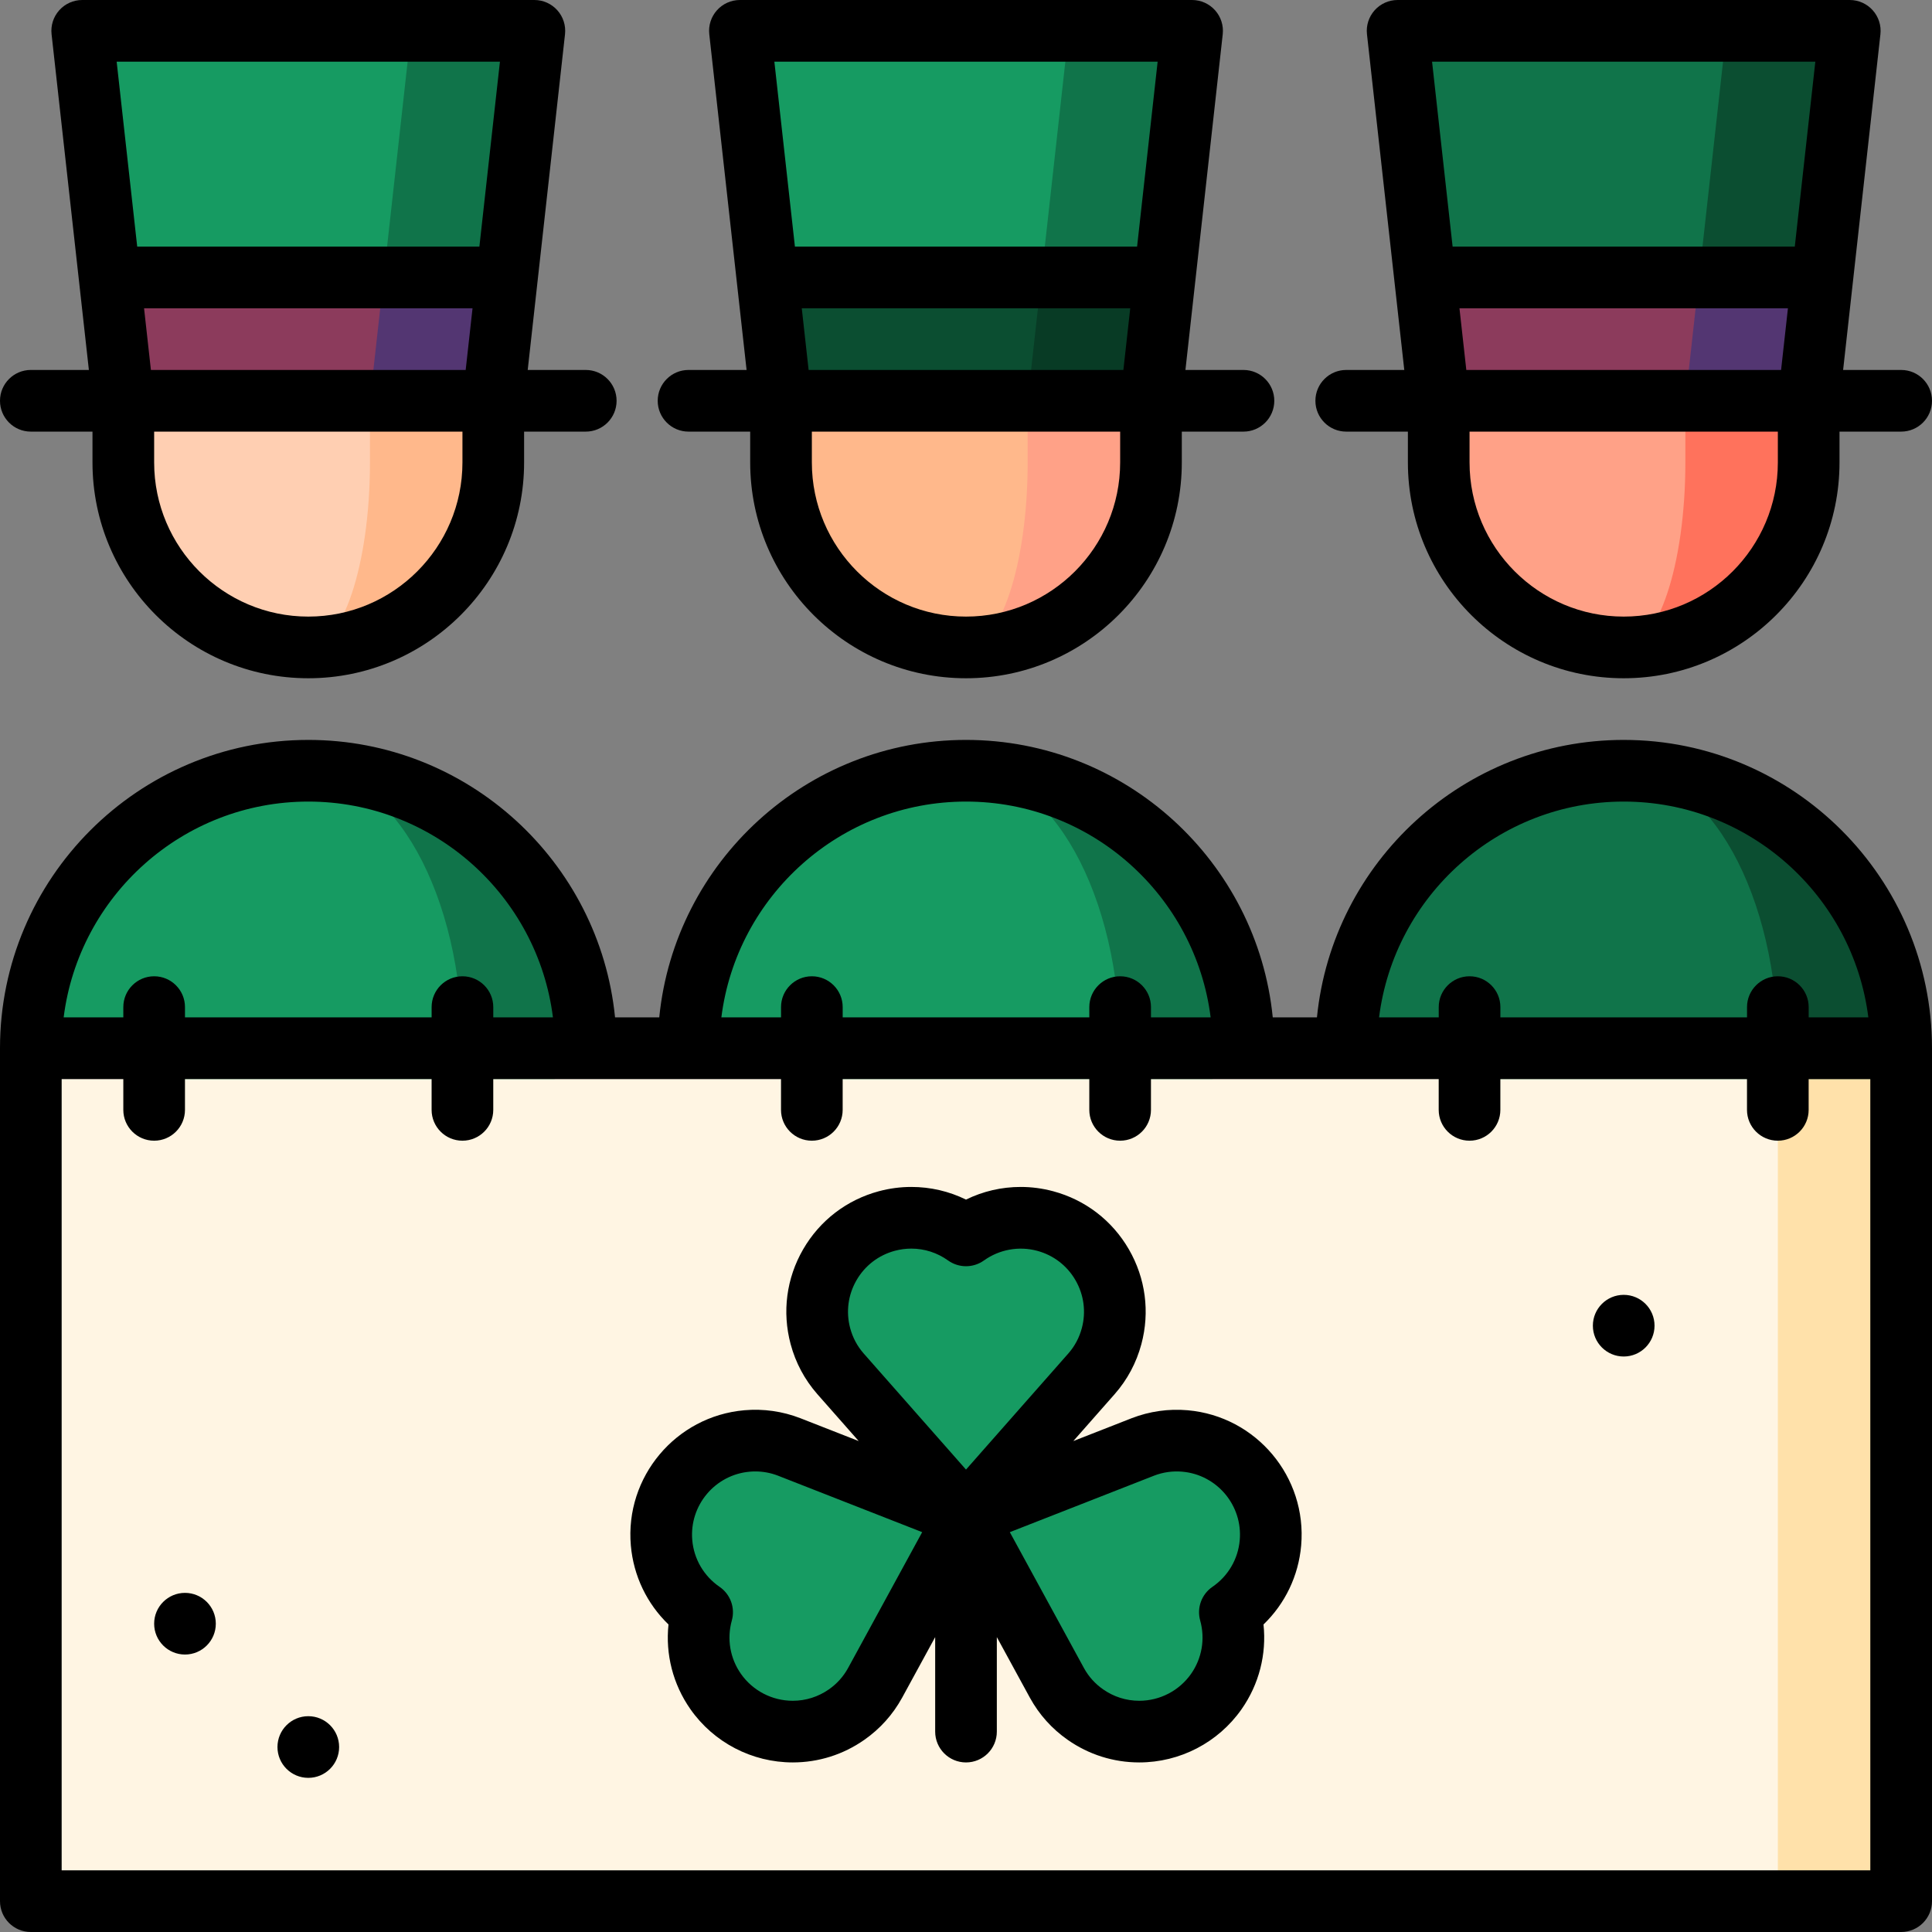 <?xml version="1.0" encoding="iso-8859-1"?>
<!-- Generator: Adobe Illustrator 19.0.0, SVG Export Plug-In . SVG Version: 6.00 Build 0)  -->
<svg version="1.1" id="Layer_1" xmlns="http://www.w3.org/2000/svg" xmlns:xlink="http://www.w3.org/1999/xlink" x="0px" y="0px"
	 viewBox="0 0 512 512" style="enable-background:new 0 0 512 512;" xml:space="preserve">
<rect x="0" y="0" width="512" height="512" fill="#808080" stroke="none"/>
<path style="fill:#FF725C;" d="M446.638,84.426l-16.34,87.149c27.074,0,49.021-21.947,49.021-49.021v-16.34L446.638,84.426z"/>
<path style="fill:#FFA187;" d="M446.638,122.553V84.426l-65.362,21.787v16.34c0,27.074,21.947,49.021,49.021,49.021
	C439.322,171.574,446.638,149.627,446.638,122.553z"/>
<polygon style="fill:#0B4E31;" points="482.95,73.532 490.213,8.17 457.532,8.17 428.482,95.319 "/>
<polygon style="fill:#10744A;" points="457.532,8.17 370.383,8.17 377.646,73.532 413.957,95.319 450.269,73.532 "/>
<polygon style="fill:#533672;" points="450.269,73.532 437.856,89.872 446.638,106.213 479.319,106.213 482.95,73.532 "/>
<polygon style="fill:#8C3B5C;" points="377.646,73.532 381.277,106.213 446.638,106.213 450.269,73.532 "/>
<path style="fill:#0B4E31;" d="M430.298,204.255l40.851,106.213l32.681-32.681C503.83,237.177,470.908,204.255,430.298,204.255z"/>
<path style="fill:#10744A;" d="M430.298,204.255c-40.61,0-73.532,32.922-73.532,73.532l114.383,32.681v-32.681
	C471.149,237.177,452.86,204.255,430.298,204.255z"/>
<path style="fill:#FFA187;" d="M272.342,84.426l-16.34,87.149c27.074,0,49.021-21.947,49.021-49.021v-16.34L272.342,84.426z"/>
<path style="fill:#FFB88B;" d="M272.342,122.553V84.426l-65.362,21.787v16.34c0,27.074,21.947,49.021,49.021,49.021
	C265.026,171.574,272.342,149.627,272.342,122.553z"/>
<polygon style="fill:#10744A;" points="308.654,73.532 315.916,8.17 283.235,8.17 254.186,95.319 "/>
<polygon style="fill:#169B62;" points="283.235,8.17 196.086,8.17 203.349,73.532 239.661,95.319 275.973,73.532 "/>
<polygon style="fill:#083B25;" points="275.973,73.532 263.559,89.872 272.342,106.213 305.022,106.213 308.654,73.532 "/>
<polygon style="fill:#0B4E31;" points="203.349,73.532 206.98,106.213 272.342,106.213 275.973,73.532 "/>
<path style="fill:#10744A;" d="M256.001,204.255l40.851,106.213l32.681-32.681C329.533,237.177,296.612,204.255,256.001,204.255z"/>
<path style="fill:#169B62;" d="M256.001,204.255c-40.61,0-73.532,32.922-73.532,73.532l114.383,32.681v-32.681
	C296.852,237.177,278.563,204.255,256.001,204.255z"/>
<path style="fill:#FFB88B;" d="M98.043,84.426l-16.34,87.149c27.074,0,49.021-21.947,49.021-49.021v-16.34L98.043,84.426z"/>
<path style="fill:#FFCFB2;" d="M98.043,122.553V84.426l-65.362,21.787v16.34c0,27.074,21.947,49.021,49.021,49.021
	C90.726,171.574,98.043,149.627,98.043,122.553z"/>
<polygon style="fill:#10744A;" points="134.354,73.532 141.617,8.17 108.936,8.17 79.886,95.319 "/>
<polygon style="fill:#169B62;" points="108.936,8.17 21.787,8.17 29.05,73.532 65.362,95.319 101.673,73.532 "/>
<polygon style="fill:#533672;" points="101.673,73.532 89.26,89.872 98.043,106.213 130.723,106.213 134.354,73.532 "/>
<polygon style="fill:#8C3B5C;" points="29.05,73.532 32.681,106.213 98.043,106.213 101.673,73.532 "/>
<path style="fill:#10744A;" d="M81.702,204.255l40.851,106.213l32.681-32.681C155.234,237.177,122.312,204.255,81.702,204.255z"/>
<path style="fill:#169B62;" d="M81.702,204.255c-40.61,0-73.532,32.922-73.532,73.532l114.383,32.681v-32.681
	C122.553,237.177,104.264,204.255,81.702,204.255z"/>
<polygon style="fill:#FFE1AA;" points="503.828,285.957 503.828,503.83 471.147,503.83 405.785,411.234 471.147,285.957 "/>
<rect x="8.168" y="285.957" style="fill:#FFF5E3;" width="462.979" height="217.872"/>
<g>
	<path style="fill:#169B62;" d="M314.029,381.871c-3.928-0.343-7.721,0.247-11.165,1.583L256,401.81l24.101,44.186
		c1.78,3.236,4.305,6.128,7.535,8.389c11.274,7.895,26.814,5.154,34.707-6.12c4.451-6.356,5.52-14.068,3.586-21.002
		c5.938-4.069,10.077-10.664,10.752-18.394C337.883,395.158,327.74,383.071,314.029,381.871z"/>
	<path style="fill:#169B62;" d="M209.136,383.454c-3.445-1.336-7.237-1.927-11.165-1.583c-13.711,1.199-23.853,13.287-22.653,26.998
		c0.676,7.73,4.814,14.325,10.752,18.394c-1.934,6.934-0.865,14.645,3.586,21.002c7.895,11.274,23.433,14.014,34.707,6.12
		c3.23-2.262,5.756-5.153,7.535-8.389L256,401.81L209.136,383.454z"/>
	<path style="fill:#169B62;" d="M276.963,323.579c-7.496-2.009-15.108-0.376-20.963,3.813c-5.854-4.189-13.467-5.822-20.963-3.813
		c-13.295,3.562-21.184,17.227-17.622,30.521c1.021,3.808,2.873,7.171,5.306,9.95L256,401.81l33.277-37.761
		c2.433-2.779,4.286-6.142,5.306-9.95C298.145,340.806,290.256,327.141,276.963,323.579z"/>
</g>
<path d="M314.742,373.732c-5.058-0.44-10.107,0.273-14.857,2.114l-15.445,6.049l10.984-12.464c3.355-3.832,5.728-8.279,7.051-13.217
	c2.288-8.538,1.113-17.455-3.306-25.111c-4.42-7.654-11.555-13.13-20.093-15.417c-2.807-0.752-5.693-1.134-8.579-1.134
	c-5.073,0-10,1.148-14.498,3.352c-4.497-2.204-9.424-3.352-14.498-3.352c-2.886,0-5.771,0.382-8.579,1.134
	c-8.537,2.288-15.674,7.763-20.093,15.417c-4.42,7.655-5.593,16.572-3.305,25.111c1.324,4.938,3.696,9.385,7.068,13.237
	l10.967,12.444l-15.47-6.06c-4.718-1.829-9.774-2.548-14.831-2.105c-18.177,1.592-31.671,17.674-30.081,35.849
	c0.704,8.042,4.268,15.424,9.981,20.926c-0.839,7.886,1.175,15.833,5.805,22.445c6.186,8.836,16.327,14.112,27.127,14.113
	c6.811,0,13.366-2.07,18.959-5.986c4.186-2.93,7.554-6.681,10.022-11.17l8.758-16.057v25.043c0,4.513,3.658,8.17,8.17,8.17
	s8.17-3.657,8.17-8.17v-25.043l8.772,16.08c2.454,4.465,5.822,8.215,10.009,11.146c5.593,3.916,12.149,5.986,18.958,5.986
	c10.799,0,20.941-5.276,27.127-14.113c4.63-6.611,6.644-14.558,5.805-22.445c5.712-5.501,9.277-12.884,9.981-20.926
	C346.413,391.405,332.919,375.323,314.742,373.732z M226.982,339.274c2.238-3.875,5.849-6.646,10.171-7.804
	c1.428-0.382,2.891-0.576,4.35-0.576c3.501,0,6.871,1.087,9.743,3.143c2.843,2.034,6.665,2.034,9.508,0
	c4.071-2.911,9.235-3.866,14.094-2.565c4.322,1.158,7.934,3.929,10.17,7.804c2.236,3.875,2.831,8.389,1.673,12.711
	c-0.67,2.501-1.868,4.749-3.545,6.663L256,389.453l-27.131-30.785c-1.693-1.934-2.891-4.182-3.561-6.683
	C224.15,347.664,224.745,343.149,226.982,339.274z M224.74,442.059c-1.24,2.254-2.942,4.15-5.062,5.634
	c-2.832,1.983-6.146,3.031-9.584,3.031c-5.474,0-10.613-2.671-13.744-7.145c-2.885-4.12-3.763-9.267-2.409-14.121
	c0.939-3.367-0.368-6.959-3.253-8.935c-4.157-2.848-6.792-7.354-7.23-12.365c-0.805-9.201,6.025-17.342,15.226-18.147
	c0.492-0.044,0.99-0.065,1.48-0.065c2.067,0,4.092,0.379,5.993,1.115l38.232,14.975L224.74,442.059z M328.544,408.158
	c-0.438,5.011-3.073,9.517-7.23,12.365c-2.884,1.976-4.192,5.568-3.253,8.935c1.354,4.854,0.476,10.001-2.409,14.121
	c-3.132,4.473-8.27,7.145-13.742,7.145c-3.439,0-6.754-1.048-9.585-3.031c-2.12-1.484-3.824-3.38-5.05-5.61l-19.662-36.045
	l38.206-14.965c2.386-0.926,4.938-1.289,7.5-1.062C322.519,390.816,329.349,398.956,328.544,408.158z"/>
<circle cx="49.021" cy="430.298" r="8.17"/>
<circle cx="81.702" cy="462.979" r="8.17"/>
<circle cx="430.298" cy="351.319" r="8.17"/>
<path d="M8.17,114.383h16.34v8.17c0,31.535,25.656,57.191,57.191,57.191s57.191-25.657,57.191-57.191v-8.17h16.34
	c4.512,0,8.17-3.657,8.17-8.17s-3.658-8.17-8.17-8.17h-15.383l2.629-23.66c0.003-0.025,7.256-65.309,7.256-65.309
	c0.257-2.309-0.483-4.619-2.033-6.351C146.153,0.99,143.941,0,141.617,0H21.787c-2.324,0-4.538,0.989-6.087,2.721
	c-1.549,1.732-2.29,4.042-2.033,6.351l7.255,65.294c0,0.003,2.631,23.676,2.631,23.676H8.17c-4.512,0-8.17,3.657-8.17,8.17
	S3.658,114.383,8.17,114.383z M39.994,98.043l-1.816-16.34h87.049l-1.816,16.34H39.994z M81.702,163.404
	c-22.526,0-40.851-18.325-40.851-40.851v-8.17h81.702v8.17C122.553,145.079,104.228,163.404,81.702,163.404z M132.489,16.34
	l-5.447,49.021H36.362L30.915,16.34H132.489z"/>
<path d="M182.469,114.383h16.34v8.17c0,31.535,25.656,57.191,57.191,57.191s57.191-25.657,57.191-57.191v-8.17h16.34
	c4.512,0,8.17-3.657,8.17-8.17s-3.658-8.17-8.17-8.17H314.15l2.631-23.673c0-0.003,7.255-65.297,7.255-65.297
	c0.257-2.309-0.483-4.619-2.033-6.351S318.241,0,315.916,0h-119.83c-2.324,0-4.538,0.989-6.087,2.721
	c-1.549,1.732-2.29,4.042-2.033,6.351l7.254,65.284c0.003,0.026,2.632,23.686,2.632,23.686h-15.383c-4.512,0-8.17,3.657-8.17,8.17
	S177.957,114.383,182.469,114.383z M214.293,98.043l-1.816-16.34h87.049l-1.816,16.34H214.293z M256.001,163.404
	c-22.526,0-40.851-18.325-40.851-40.851v-8.17h81.702v8.17C296.852,145.079,278.527,163.404,256.001,163.404z M306.788,16.34
	l-5.447,49.021h-90.68l-5.447-49.021H306.788z"/>
<path d="M356.766,114.383h16.34v8.17c0,31.535,25.656,57.191,57.191,57.191s57.191-25.657,57.191-57.191v-8.17h16.34
	c4.512,0,8.17-3.657,8.17-8.17s-3.658-8.17-8.17-8.17h-15.383l2.629-23.66c0.003-0.025,7.256-65.309,7.256-65.309
	c0.257-2.309-0.483-4.619-2.033-6.351S492.536,0,490.213,0h-119.83c-2.324,0-4.538,0.989-6.087,2.721s-2.29,4.042-2.033,6.351
	l7.255,65.294c0,0.003,2.631,23.676,2.631,23.676h-15.383c-4.512,0-8.17,3.657-8.17,8.17S352.254,114.383,356.766,114.383z
	 M388.589,98.043l-1.816-16.34h87.049l-1.816,16.34H388.589z M430.298,163.404c-22.526,0-40.851-18.325-40.851-40.851v-8.17h81.702
	v8.17C471.149,145.079,452.824,163.404,430.298,163.404z M481.085,16.34l-5.447,49.021h-90.68l-5.447-49.021H481.085z"/>
<path d="M430.298,196.085c-42.293,0-77.18,32.303-81.293,73.532h-11.711c-4.112-41.229-38.999-73.532-81.293-73.532
	s-77.18,32.303-81.293,73.532h-11.714c-4.113-41.229-39-73.532-81.294-73.532C36.652,196.085,0,232.737,0,277.787V503.83
	c0,4.513,3.658,8.17,8.17,8.17h495.66c4.512,0,8.17-3.657,8.17-8.17V277.787C512,232.737,475.348,196.085,430.298,196.085z
	 M430.298,212.426c33.272,0,60.797,24.995,64.833,57.191h-15.812v-2.723c0-4.513-3.658-8.17-8.17-8.17
	c-4.512,0-8.17,3.657-8.17,8.17v2.723h-65.362v-2.723c0-4.513-3.658-8.17-8.17-8.17c-4.512,0-8.17,3.657-8.17,8.17v2.723h-15.812
	C369.501,237.421,397.025,212.426,430.298,212.426z M256.001,212.426c33.272,0,60.797,24.995,64.833,57.191h-15.812v-2.723
	c0-4.513-3.658-8.17-8.17-8.17c-4.512,0-8.17,3.657-8.17,8.17v2.723H223.32v-2.723c0-4.513-3.658-8.17-8.17-8.17
	s-8.17,3.657-8.17,8.17v2.723h-15.812C195.205,237.421,222.73,212.426,256.001,212.426z M81.702,212.426
	c33.272,0,60.797,24.995,64.833,57.191h-15.812v-2.723c0-4.513-3.658-8.17-8.17-8.17c-4.512,0-8.17,3.657-8.17,8.17v2.723H49.021
	v-2.723c0-4.513-3.658-8.17-8.17-8.17s-8.17,3.657-8.17,8.17v2.723H16.869C20.905,237.421,48.43,212.426,81.702,212.426z
	 M495.66,495.66H16.34V285.957h16.34v8.17c0,4.513,3.658,8.17,8.17,8.17s8.17-3.657,8.17-8.17v-8.17h65.362v8.17
	c0,4.513,3.658,8.17,8.17,8.17c4.512,0,8.17-3.657,8.17-8.17v-8.17h76.256v8.17c0,4.513,3.658,8.17,8.17,8.17s8.17-3.657,8.17-8.17
	v-8.17h65.362v8.17c0,4.513,3.658,8.17,8.17,8.17c4.512,0,8.17-3.657,8.17-8.17v-8.17h76.254v8.17c0,4.513,3.658,8.17,8.17,8.17
	c4.512,0,8.17-3.657,8.17-8.17v-8.17h65.362v8.17c0,4.513,3.658,8.17,8.17,8.17c4.512,0,8.17-3.657,8.17-8.17v-8.17h16.34V495.66z"
	/>
<g>
</g>
<g>
</g>
<g>
</g>
<g>
</g>
<g>
</g>
<g>
</g>
<g>
</g>
<g>
</g>
<g>
</g>
<g>
</g>
<g>
</g>
<g>
</g>
<g>
</g>
<g>
</g>
<g>
</g>
</svg>
